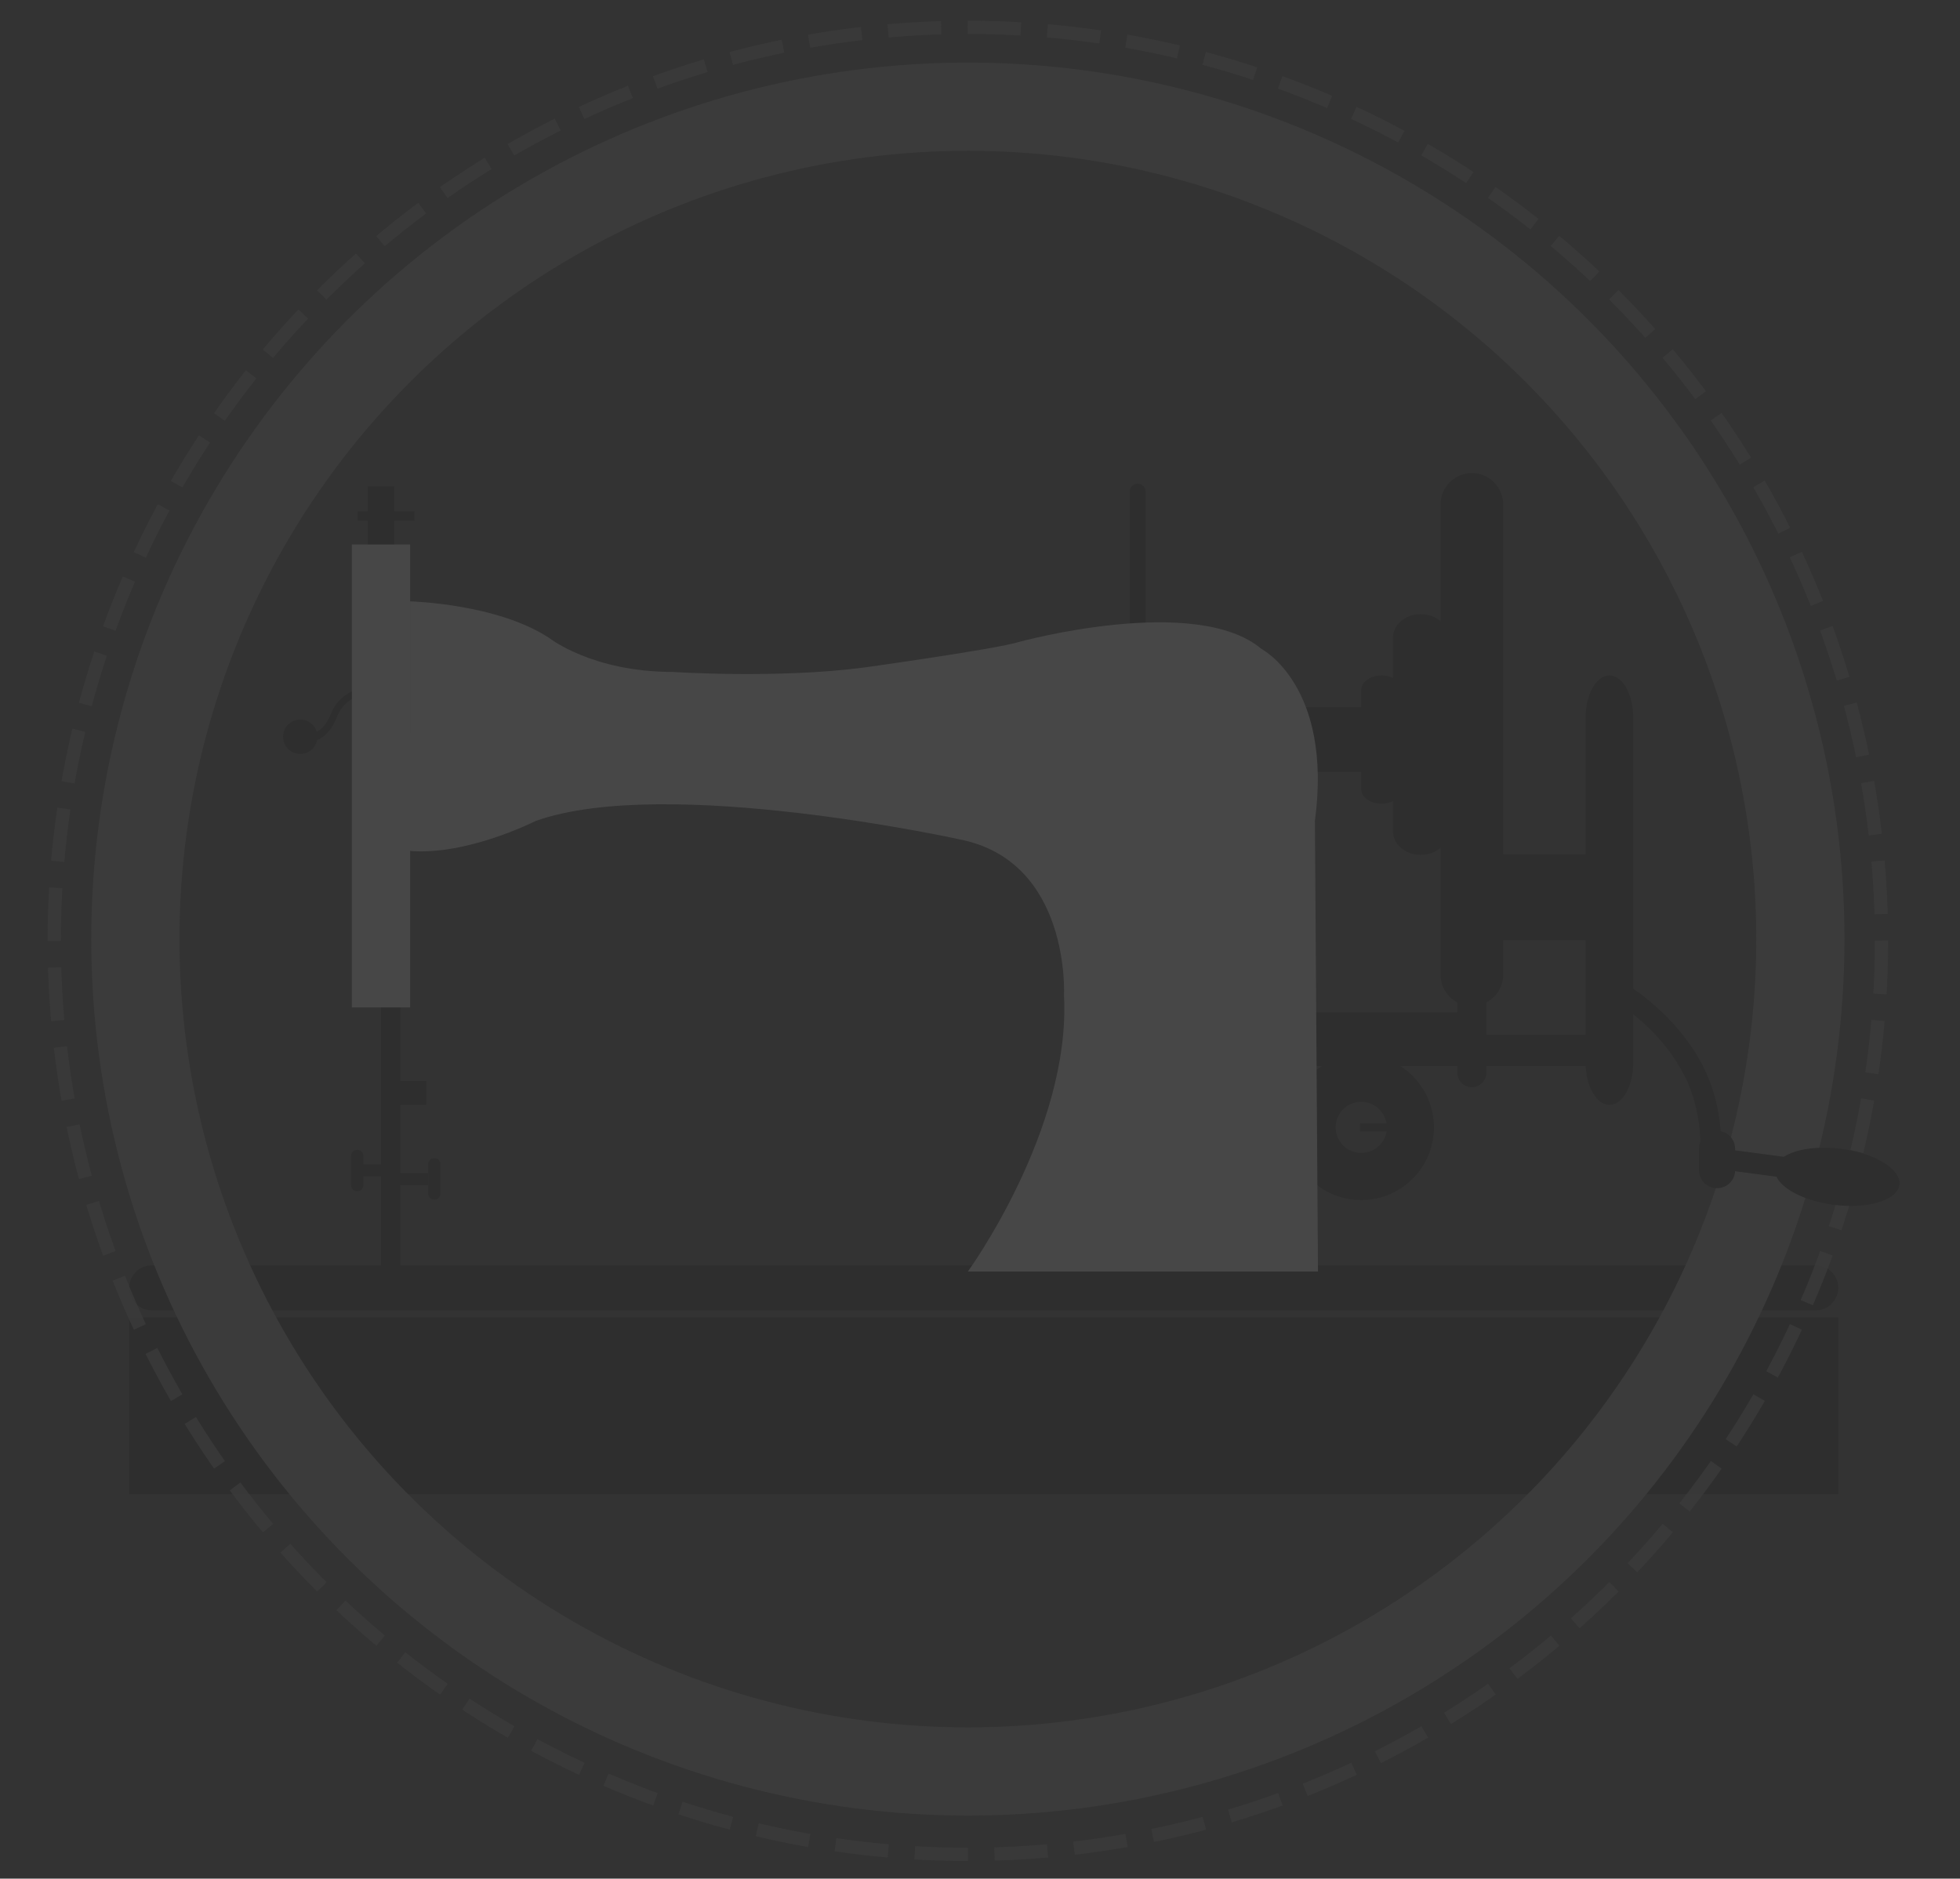 <?xml version="1.0" encoding="utf-8"?>
<!-- Generator: Adobe Illustrator 18.1.1, SVG Export Plug-In . SVG Version: 6.00 Build 0)  -->
<svg version="1.1" id="Layer_1" xmlns="http://www.w3.org/2000/svg" xmlns:xlink="http://www.w3.org/1999/xlink" x="0px" y="0px"
	 viewBox="0 0 444.5 426.1" enable-background="new 0 0 444.5 426.1" xml:space="preserve">
<rect x="0" y="0" width="444.5" height="426.1" fill="#333333" stroke="none"/>
<g opacity="0.1">
	<g>
		<rect x="29.3" y="298.8" width="387.6" height="40.1"/>
	</g>
	<g>
		<rect x="81.1" y="116" width="12.9" height="2.1"/>
	</g>
	<g>
		<rect x="83.4" y="110.3" width="6" height="16.6"/>
	</g>
	<g>
		<path d="M416.9,292.1c0,2.8-2.3,5.1-5.1,5.1H34.4c-2.8,0-5.1-2.3-5.1-5.1l0,0c0-2.8,2.3-5.1,5.1-5.1h377.4
			C414.6,287,416.9,289.3,416.9,292.1L416.9,292.1z"/>
	</g>
	<circle fill="none" stroke="#888887" stroke-width="20" stroke-miterlimit="10" cx="219.5" cy="213" r="188.8"/>
	<g opacity="0.75">
		
			<circle fill="none" stroke="#888887" stroke-width="3" stroke-miterlimit="10" stroke-dasharray="12.054,6.027" cx="219.5" cy="213.4" r="207.2"/>
	</g>
	<g>
		<rect x="82.3" y="264.1" width="8.1" height="2.7"/>
	</g>
	<g>
		<rect x="89" y="266.1" width="8.1" height="2.7"/>
	</g>
	<g>
		<path d="M97.1,270.7c0,0.8,0.6,1.4,1.4,1.4l0,0c0.8,0,1.4-0.6,1.4-1.4v-6.6c0-0.8-0.6-1.4-1.4-1.4l0,0c-0.8,0-1.4,0.6-1.4,1.4
			V270.7z"/>
	</g>
	<g>
		<path d="M79.6,268.8c0,0.8,0.6,1.4,1.4,1.4l0,0c0.8,0,1.4-0.6,1.4-1.4v-6.6c0-0.8-0.6-1.4-1.4-1.4l0,0c-0.8,0-1.4,0.6-1.4,1.4
			V268.8z"/>
	</g>
	<g>
		<ellipse transform="matrix(0.992 0.127 -0.127 0.992 37.183 -50.669)" cx="416.7" cy="266.8" rx="14.2" ry="6.4"/>
	</g>
	<g>
		<rect x="391.4" y="261.8" transform="matrix(0.991 0.131 -0.131 0.991 38.091 -50.038)" width="15.1" height="4.7"/>
	</g>
	<g>
		<path d="M393.5,265.4c0,2.3-1.8,4.1-4.1,4.1l0,0c-2.3,0-4.1-1.8-4.1-4.1v-4.8c0-2.3,1.8-4.1,4.1-4.1l0,0c2.3,0,4.1,1.8,4.1,4.1
			V265.4z"/>
	</g>
	<g>
		<path d="M259.8,146.1c0,1-0.8,1.8-1.8,1.8l0,0c-1,0-1.8-0.8-1.8-1.8v-34.6c0-1,0.8-1.8,1.8-1.8l0,0c1,0,1.8,0.8,1.8,1.8V146.1z"/>
	</g>
	<g>
		<path d="M340.9,221.1c0,3.9-3.2,7.1-7.1,7.1l0,0c-3.9,0-7.1-3.2-7.1-7.1V114.4c0-3.9,3.2-7.1,7.1-7.1l0,0c3.9,0,7.1,3.2,7.1,7.1
			V221.1z"/>
	</g>
	<g>
		<path d="M328.5,188.5c0,3-2.8,5.4-6.3,5.4l0,0c-3.5,0-6.3-2.4-6.3-5.4v-43.8c0-3,2.8-5.4,6.3-5.4l0,0c3.5,0,6.3,2.4,6.3,5.4V188.5
			z"/>
	</g>
	<g>
		<path d="M370.4,241c0,5.3-2.4,9.6-5.4,9.6l0,0c-3,0-5.4-4.3-5.4-9.6v-78.2c0-5.3,2.4-9.6,5.4-9.6l0,0c3,0,5.4,4.3,5.4,9.6V241z"/>
	</g>
	<g>
		<path d="M317.9,179c0,1.8-2.1,3.3-4.6,3.3l0,0c-2.5,0-4.6-1.5-4.6-3.3v-22.5c0-1.8,2.1-3.3,4.6-3.3l0,0c2.5,0,4.6,1.5,4.6,3.3V179
			z"/>
	</g>
	<g>
		<path d="M337.1,243.3c0,1.8-1.5,3.3-3.3,3.3l0,0c-1.8,0-3.3-1.5-3.3-3.3v-22.5c0-1.8,1.5-3.3,3.3-3.3l0,0c1.8,0,3.3,1.5,3.3,3.3
			V243.3z"/>
	</g>
	<g>
		<rect x="287.3" y="160.4" width="24.7" height="14.7"/>
	</g>
	<g>
		<rect x="333.8" y="234.7" width="36.5" height="7.1"/>
	</g>
	<g>
		<rect x="339.1" y="193.8" width="24.6" height="19.4"/>
	</g>
	<g>
		<circle cx="290.1" cy="213.2" r="8"/>
	</g>
	<g>
		<rect x="292.3" y="229.6" width="41.6" height="12.2"/>
	</g>
	<g>
		<rect x="86.4" y="225.7" width="4.4" height="66.4"/>
	</g>
	<g>
		<rect x="88.6" y="245.2" width="8.1" height="5.4"/>
	</g>
	<g>
		<circle cx="68.1" cy="167.1" r="3.9"/>
	</g>
	<g>
		<path d="M86.4,156.4"/>
	</g>
	<g>
		<path d="M69.6,168.2c-0.7,0-1.5-0.1-2.3-0.4l0.5-1.5c1.4,0.5,2.7,0.4,3.8-0.2C74,165,75,162,75,162c2.9-7.3,11.4-6.4,11.5-6.4
			l-0.2,1.6c-0.3,0-7.4-0.8-9.9,5.4c0,0.1-1.2,3.6-4.1,5.1C71.5,168,70.6,168.2,69.6,168.2z"/>
	</g>
	<path d="M308.7,239.2c-9.1,0-16.5,7.4-16.5,16.5c0,9.1,7.4,16.5,16.5,16.5c9.1,0,16.5-7.4,16.5-16.5
		C325.2,246.6,317.8,239.2,308.7,239.2z M308.7,261.5c-3.2,0-5.8-2.6-5.8-5.8c0-3.2,2.6-5.8,5.8-5.8s5.8,2.6,5.8,5.8
		C314.6,258.9,311.9,261.5,308.7,261.5z"/>
	<g>
		<rect x="308.4" y="254.8" width="6.2" height="1.8"/>
	</g>
	<g>
		<path d="M390.3,262.1l-4.7-0.2c0.5-10.9-3.6-17.9-3.6-17.9l-0.1-0.2c-5.3-10.5-15.1-16.3-15.2-16.3l2.4-4.1
			c0.4,0.3,11,6.6,17,18.2C386.6,242.6,390.9,250.3,390.3,262.1z"/>
	</g>
	<g>
		<path fill="#FFFFFF" d="M93,166.3v-29.9c0,0,19.9,0.5,31.7,8.4c0,0,9.7,7.6,27.8,7.6c0,0,23.6,1.6,43.5-1c0,0,30.1-4.2,35.1-5.8
			c0,0,40.1-11,55,1.6c0,0,16.2,8.4,12.1,39l0.7,102.2h-79.4c0,0,23.4-32.2,21.8-62.6c0,0,1.6-30.4-23.6-35.4
			c0,0-66.6-14.7-96.2-4.2c0,0-15.5,7.9-28.6,6.8V166.3z"/>
	</g>
	<g>
		<rect x="79.8" y="123.5" fill="#FFFFFF" width="13.2" height="105"/>
	</g>
</g>
</svg>
